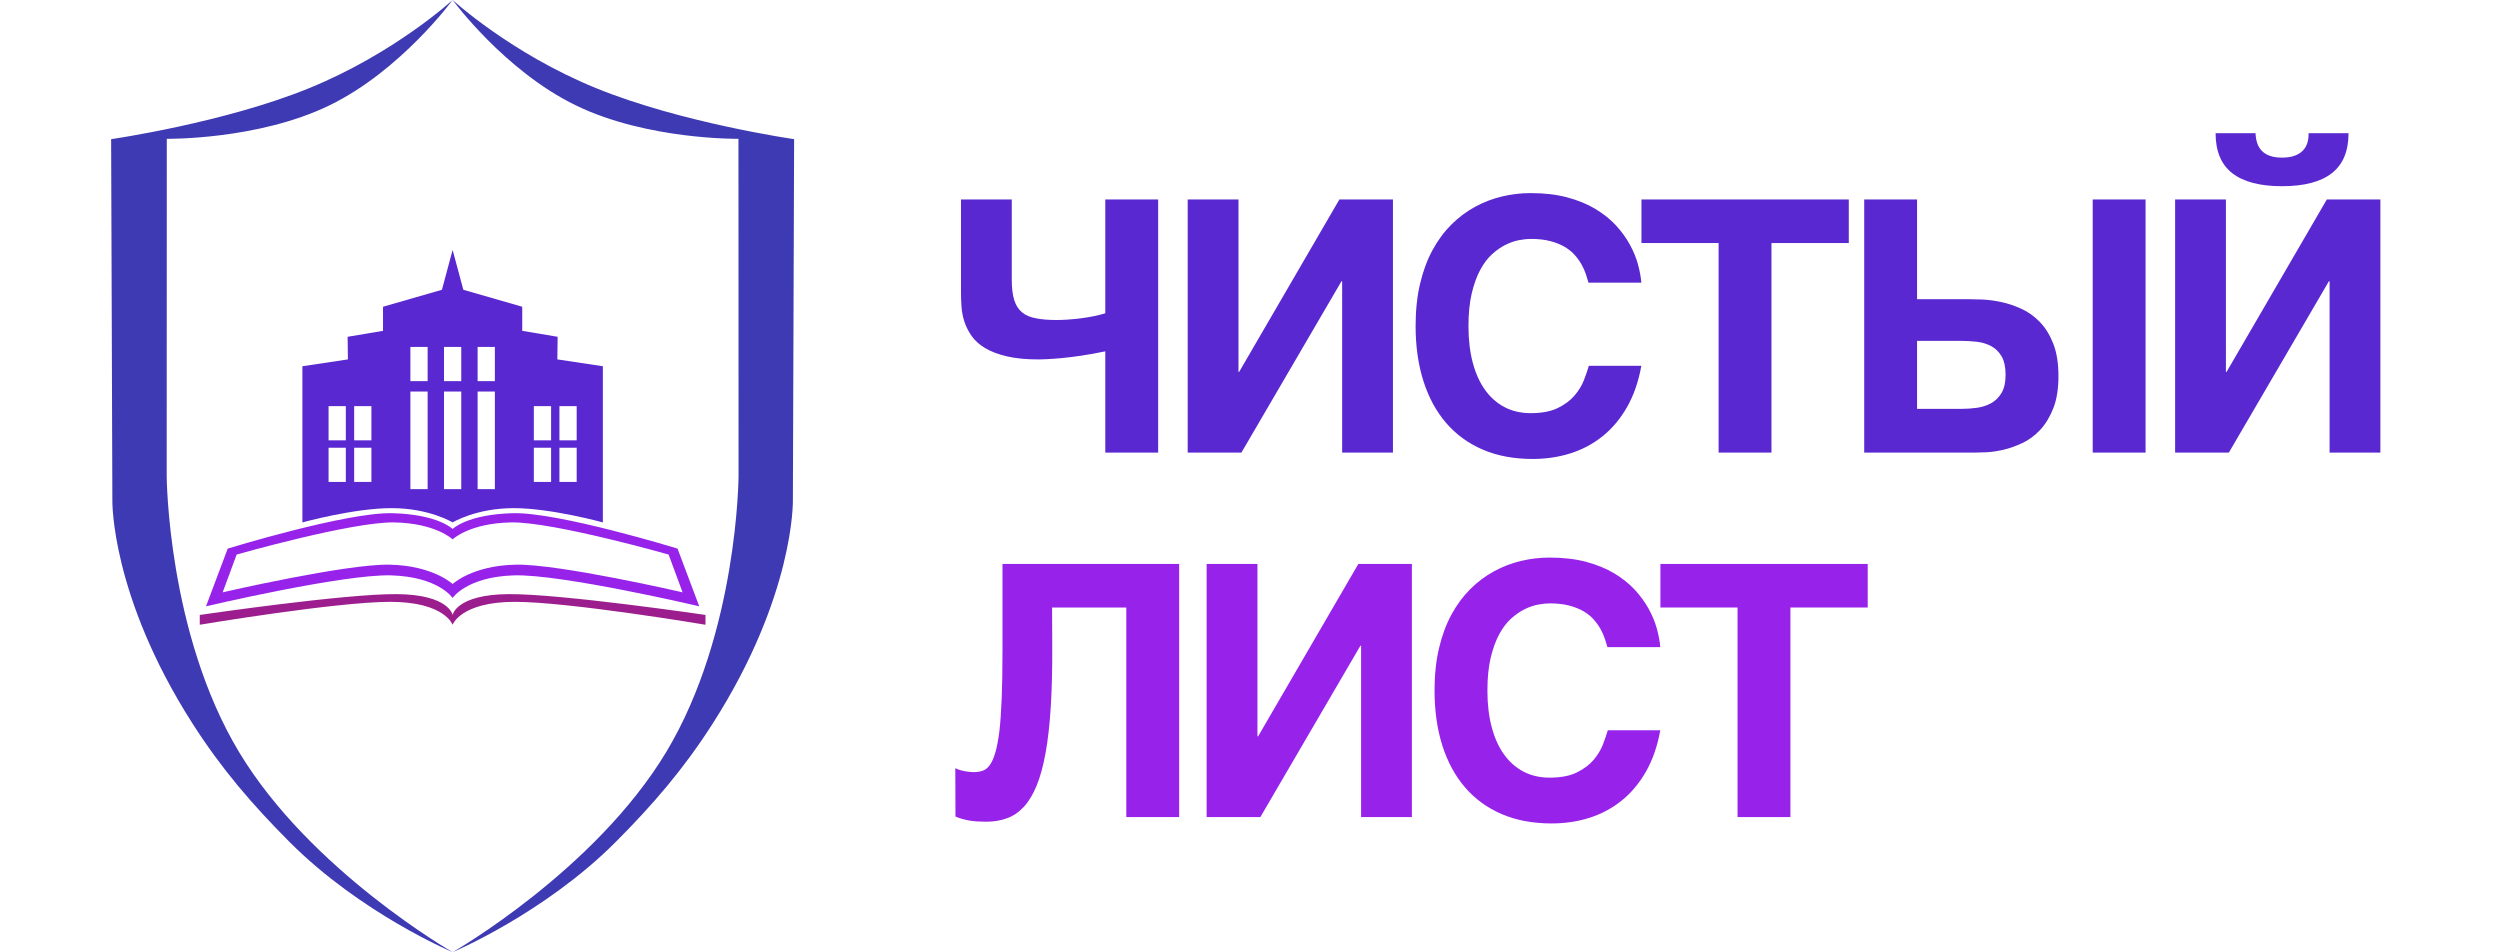<?xml version="1.0" encoding="UTF-8" standalone="no"?> <svg xmlns="http://www.w3.org/2000/svg" xmlns:vectornator="http://vectornator.io" xmlns:xlink="http://www.w3.org/1999/xlink" height="100%" stroke-miterlimit="10" style="fill-rule:nonzero;clip-rule:evenodd;stroke-linecap:round;stroke-linejoin:round;" version="1.1" viewBox="0 0 2835.65 1080" width="100%" xml:space="preserve"> <defs></defs> <clipPath id="ArtboardFrame"> <rect height="1080" width="2835.65" x="0" y="0"></rect> </clipPath> <g clip-path="url(#ArtboardFrame)" id="Слой-2" vectornator:layerName="Слой 2"> <path d="M350.583 100.026C447.418 60.567 513.396-6.20342e-18 513.396-6.20342e-18C513.396-6.20342e-18 454.657 80.179 373.606 119.541C292.555 158.903 189.19 157.447 189.19 157.447L189.081 540C189.081 540 189.863 717.69 270.942 852.69C352.02 987.69 513.396 1080 513.396 1080C513.396 1080 409.351 1036.2 328.449 955.036C286.205 912.656 251.402 872.362 218.288 820.552C125.411 675.235 127.456 567.79 127.456 567.79L126.055 157.839C126.055 157.839 253.747 139.486 350.583 100.026Z" fill="#3e3ab3" fill-rule="nonzero" opacity="1" stroke="none" vectornator:layerName="Прямоугольник 2"></path> <path d="M676.209 100.026C579.373 60.567 513.396 1.81647e-13 513.396 1.81647e-13C513.396 1.81647e-13 572.134 80.179 653.185 119.541C734.237 158.903 837.601 157.447 837.601 157.447L837.71 540C837.71 540 836.928 717.69 755.849 852.69C674.771 987.69 513.396 1080 513.396 1080C513.396 1080 617.44 1036.2 698.342 955.036C740.586 912.656 775.389 872.362 808.503 820.552C901.38 675.235 899.335 567.79 899.335 567.79L900.736 157.839C900.736 157.839 773.044 139.486 676.209 100.026Z" fill="#3e3ab3" fill-rule="nonzero" opacity="1" stroke="none" vectornator:layerName="Прямоугольник 3"></path> </g> <g id="Слой-3" vectornator:layerName="Слой 3"> <path d="M513.396 283.474L501.248 328.69L434.437 347.923L434.437 375.255L394.283 382.003L394.62 407.648L342.994 415.409L342.994 592.56C342.994 592.56 401.6 576.363 444.223 576.363C486.845 576.363 513.396 592.56 513.396 592.56C513.396 592.56 539.947 576.363 582.569 576.363C625.191 576.363 683.798 592.56 683.798 592.56L683.798 415.409L632.171 407.648L632.508 382.003L592.354 375.255L592.354 347.923L525.543 328.69L513.396 283.474ZM465.481 393.476L485.051 393.476L485.051 432.28L465.481 432.28L465.481 393.476ZM503.61 393.476L523.181 393.476L523.181 432.28L503.61 432.28L503.61 393.476ZM541.74 393.476L561.311 393.476L561.311 432.28L541.74 432.28L541.74 393.476ZM465.481 444.09L485.051 444.09L485.051 554.767L465.481 554.767L465.481 444.09ZM503.61 444.09L523.181 444.09L523.181 554.767L503.61 554.767L503.61 444.09ZM541.74 444.09L561.311 444.09L561.311 554.767L541.74 554.767L541.74 444.09ZM372.687 460.625L392.258 460.625L392.258 499.429L372.687 499.429L372.687 460.625ZM401.706 460.625L421.277 460.625L421.277 499.429L401.706 499.429L401.706 460.625ZM605.514 460.625L625.085 460.625L625.085 499.429L605.514 499.429L605.514 460.625ZM634.533 460.625L654.104 460.625L654.104 499.429L634.533 499.429L634.533 460.625ZM372.687 507.865L392.258 507.865L392.258 546.669L372.687 546.669L372.687 507.865ZM401.706 507.865L421.277 507.865L421.277 546.669L401.706 546.669L401.706 507.865ZM605.514 507.865L625.085 507.865L625.085 546.669L605.514 546.669L605.514 507.865ZM634.533 507.865L654.104 507.865L654.104 546.669L634.533 546.669L634.533 507.865Z" fill="#5a28d0" fill-rule="nonzero" opacity="1" stroke="none" vectornator:layerName="Кривая 1"></path> </g> <g id="Слой-4" vectornator:layerName="Слой 4"> <path d="M445.235 582.099C393.301 580.711 258.299 622.253 258.299 622.253L233.666 687.715C233.666 687.715 390.097 650.954 443.885 652.622C497.673 654.29 513.396 678.267 513.396 678.267C513.396 678.267 529.118 654.29 582.906 652.622C636.694 650.954 793.125 687.715 793.125 687.715L768.492 622.253C768.492 622.253 633.49 580.711 581.556 582.099C529.623 583.488 513.396 599.983 513.396 599.983C513.396 599.983 497.168 583.488 445.235 582.099ZM446.922 592.56C494.491 593.376 513.396 611.793 513.396 611.793C513.395 611.793 532.3 593.376 579.869 592.56C627.438 591.743 758.369 629.002 758.369 629.002L774.229 671.855C774.229 671.856 634.198 639.493 584.931 640.475C535.663 641.456 513.396 662.407 513.396 662.407C513.396 662.407 491.128 641.456 441.86 640.475C392.593 639.493 252.562 671.856 252.562 671.855L268.422 629.002C268.422 629.002 399.353 591.743 446.922 592.56Z" fill="#9723eb" fill-rule="nonzero" opacity="1" stroke="none" vectornator:layerName="Кривая 1"></path> <path d="M449.959 673.88C390.523 673.412 226.58 697.5 226.58 697.5L226.58 708.635C226.58 708.635 381.415 682.621 442.873 682.653C504.33 682.685 513.396 708.635 513.396 708.635C513.396 708.635 522.461 682.685 583.918 682.653C645.376 682.621 800.211 708.635 800.211 708.635L800.211 697.5C800.211 697.5 636.268 673.412 576.832 673.88C517.397 674.348 513.396 697.5 513.396 697.5C513.396 697.5 509.394 674.348 449.959 673.88Z" fill="#9c1e8e" fill-rule="nonzero" opacity="1" stroke="none" vectornator:layerName="Кривая 2"></path> </g> <g id="Слой-5" vectornator:layerName="Слой 5"> <g fill="#5a28d0" opacity="1" stroke="none" vectornator:layerName="Текст 1"> <path d="M1174.97 361.015C1181.35 362.317 1189.16 362.968 1198.4 362.968C1202.18 362.968 1206.51 362.806 1211.39 362.48C1216.28 362.154 1221.22 361.666 1226.24 361.015C1231.25 360.364 1236.13 359.55 1240.88 358.574C1245.64 357.597 1249.9 356.523 1253.68 355.351L1253.68 226.25L1313.64 226.25L1313.64 513.359L1253.68 513.359L1253.68 398.515C1243.65 400.599 1234.41 402.259 1225.94 403.496C1217.48 404.733 1210.03 405.644 1203.58 406.23C1197.13 406.816 1191.73 407.207 1187.37 407.402C1183.01 407.597 1179.91 407.695 1178.09 407.695C1163.9 407.695 1151.85 406.523 1141.96 404.179C1132.06 401.835 1123.86 398.71 1117.35 394.804C1110.84 390.898 1105.76 386.341 1102.12 381.132C1098.47 375.924 1095.74 370.52 1093.91 364.921C1092.09 359.322 1090.98 353.658 1090.59 347.929C1090.2 342.2 1090.01 336.796 1090.01 331.718L1090.01 226.25L1147.62 226.25L1147.62 317.265C1147.62 326.64 1148.53 334.29 1150.36 340.214C1152.18 346.139 1155.11 350.794 1159.15 354.179C1163.18 357.565 1168.46 359.843 1174.97 361.015Z"></path> <path d="M1405.55 421.757L1519.22 226.25L1579.97 226.25L1579.97 513.359L1522.35 513.359L1522.35 319.023L1521.57 319.023L1408.09 513.359L1347.15 513.359L1347.15 226.25L1404.77 226.25L1404.77 421.757L1405.55 421.757Z"></path> <path d="M1833.01 255.742C1839.39 262.773 1844.63 270.032 1848.74 277.519C1852.84 285.006 1855.9 292.493 1857.92 299.98C1859.93 307.467 1861.2 314.335 1861.72 320.585L1801.76 320.585C1800.98 317.851 1800.01 314.694 1798.83 311.113C1797.66 307.532 1796.07 303.919 1794.05 300.273C1792.03 296.627 1789.49 293.046 1786.43 289.531C1783.37 286.015 1779.56 282.89 1775.01 280.156C1770.45 277.421 1764.98 275.208 1758.6 273.515C1752.22 271.822 1744.73 270.976 1736.14 270.976C1732.49 270.976 1728.2 271.432 1723.25 272.343C1718.3 273.255 1713.22 274.98 1708.01 277.519C1702.81 280.058 1697.66 283.606 1692.58 288.164C1687.51 292.721 1682.98 298.678 1679.01 306.035C1675.04 313.391 1671.82 322.278 1669.34 332.695C1666.87 343.112 1665.63 355.481 1665.63 369.804C1665.63 385.299 1667.26 399.166 1670.51 411.406C1673.77 423.645 1678.46 433.997 1684.58 442.46C1690.7 450.924 1698.09 457.402 1706.74 461.894C1715.4 466.386 1725.2 468.632 1736.14 468.632C1748.77 468.632 1759.06 466.679 1767 462.773C1774.94 458.867 1781.29 454.114 1786.04 448.515C1790.79 442.916 1794.34 437.057 1796.69 430.937C1799.03 424.817 1800.85 419.479 1802.15 414.921L1861.72 414.921C1858.47 432.89 1853.07 448.483 1845.51 461.699C1837.96 474.915 1828.78 485.885 1817.97 494.609C1807.17 503.333 1795.03 509.843 1781.55 514.14C1768.07 518.437 1753.72 520.585 1738.48 520.585C1717.13 520.585 1698.22 517.037 1681.74 509.941C1665.27 502.845 1651.41 492.721 1640.14 479.57C1628.88 466.419 1620.32 450.566 1614.46 432.011C1608.6 413.457 1605.67 392.721 1605.67 369.804C1605.67 352.096 1607.36 336.08 1610.75 321.757C1614.13 307.434 1618.85 294.707 1624.91 283.574C1630.96 272.441 1638.09 262.806 1646.29 254.668C1654.5 246.529 1663.45 239.824 1673.15 234.55C1682.85 229.277 1693.04 225.371 1703.72 222.832C1714.39 220.293 1725.2 219.023 1736.14 219.023C1751.76 219.023 1765.63 220.651 1777.74 223.906C1789.85 227.161 1800.46 231.523 1809.58 236.992C1818.69 242.46 1826.5 248.71 1833.01 255.742Z"></path> <path d="M1861.84 275.664L1861.84 226.25L2097 226.25L2097 275.664L2009.3 275.664L2009.3 513.359L1949.34 513.359L1949.34 275.664L1861.84 275.664Z"></path> <path d="M2240.47 513.359L2114.5 513.359L2114.5 226.25L2174.46 226.25L2174.46 339.335L2231.69 339.335C2235.98 339.335 2241.48 339.466 2248.19 339.726C2254.9 339.987 2262.09 340.931 2269.77 342.558C2277.45 344.186 2285.14 346.757 2292.82 350.273C2300.5 353.789 2307.47 358.769 2313.72 365.214C2319.97 371.66 2325.04 379.863 2328.95 389.824C2332.86 399.785 2334.81 412.057 2334.81 426.64C2334.81 441.093 2332.86 453.268 2328.95 463.164C2325.04 473.059 2320.06 481.23 2314.01 487.675C2307.96 494.121 2301.25 499.069 2293.89 502.519C2286.54 505.97 2279.37 508.509 2272.41 510.136C2265.44 511.764 2259.06 512.708 2253.27 512.968C2247.47 513.229 2243.21 513.359 2240.47 513.359ZM2433.64 226.25L2433.64 513.359L2373.68 513.359L2373.68 226.25L2433.64 226.25ZM2241.65 387.578C2235.4 386.927 2229.15 386.601 2222.9 386.601L2174.46 386.601L2174.46 463.75L2225.24 463.75C2230.71 463.75 2236.34 463.359 2242.13 462.578C2247.93 461.796 2253.27 460.104 2258.15 457.5C2263.03 454.895 2267.04 451.022 2270.16 445.878C2273.29 440.735 2274.85 433.867 2274.85 425.273C2274.85 416.289 2273.32 409.225 2270.26 404.082C2267.2 398.938 2263.2 395.065 2258.25 392.46C2253.3 389.856 2247.77 388.229 2241.65 387.578Z"></path> <path d="M2699.97 226.25L2699.97 513.359L2642.35 513.359L2642.35 319.023L2641.57 319.023L2528.09 513.359L2467.15 513.359L2467.15 226.25L2524.77 226.25L2524.77 421.757L2525.55 421.757L2639.22 226.25L2699.97 226.25ZM2565.4 170.976C2567.74 173.45 2570.8 175.371 2574.58 176.738C2578.35 178.105 2582.97 178.789 2588.44 178.789C2593.91 178.789 2598.57 178.105 2602.41 176.738C2606.25 175.371 2609.37 173.483 2611.78 171.074C2614.19 168.665 2615.95 165.768 2617.06 162.382C2618.16 158.997 2618.65 155.221 2618.52 151.054L2663.83 151.054C2663.83 171.497 2657.52 186.634 2644.89 196.464C2632.26 206.295 2613.44 211.21 2588.44 211.21C2563.44 211.21 2544.63 206.295 2532 196.464C2519.37 186.634 2513.05 171.497 2513.05 151.054L2558.37 151.054C2558.5 155.091 2559.11 158.802 2560.22 162.187C2561.33 165.572 2563.05 168.502 2565.4 170.976Z"></path> </g> <g fill="#9723eb" opacity="1" stroke="none" vectornator:layerName="Текст 2"> <path d="M1133.56 829.506C1134.73 819.35 1135.61 806.784 1136.2 791.81C1136.78 776.837 1137.08 758.933 1137.08 738.1L1137.08 639.662L1337.47 639.662L1337.47 926.771L1277.51 926.771L1277.51 689.076L1193.33 689.076L1193.52 732.435C1193.65 758.607 1193.1 781.687 1191.86 801.674C1190.62 821.661 1188.67 839.044 1186 853.822C1183.33 868.601 1179.95 881.003 1175.85 891.029C1171.74 901.055 1166.89 909.096 1161.29 915.15C1155.7 921.205 1149.32 925.534 1142.15 928.139C1134.99 930.743 1127.12 932.045 1118.52 932.045C1111.49 932.045 1105.27 931.622 1099.87 930.775C1094.47 929.929 1089.09 928.399 1083.76 926.185L1083.56 871.303C1085.38 872.214 1087.3 872.963 1089.32 873.549C1091.34 874.135 1093.33 874.59 1095.28 874.916C1097.23 875.241 1099.02 875.469 1100.65 875.6C1102.28 875.73 1103.55 875.795 1104.46 875.795C1107.97 875.795 1111.26 875.307 1114.32 874.33C1117.38 873.353 1120.12 871.238 1122.53 867.982C1124.93 864.727 1127.05 860.04 1128.87 853.92C1130.7 847.8 1132.26 839.662 1133.56 829.506Z"></path> <path d="M1427.04 835.17L1540.71 639.662L1601.45 639.662L1601.45 926.771L1543.83 926.771L1543.83 732.435L1543.05 732.435L1429.58 926.771L1368.64 926.771L1368.64 639.662L1426.26 639.662L1426.26 835.17L1427.04 835.17Z"></path> <path d="M1854.5 669.154C1860.88 676.185 1866.12 683.445 1870.22 690.932C1874.32 698.419 1877.38 705.906 1879.4 713.392C1881.42 720.879 1882.69 727.748 1883.21 733.998L1823.25 733.998C1822.47 731.264 1821.49 728.106 1820.32 724.525C1819.15 720.945 1817.55 717.331 1815.53 713.685C1813.52 710.04 1810.98 706.459 1807.92 702.943C1804.86 699.428 1801.05 696.303 1796.49 693.568C1791.93 690.834 1786.46 688.62 1780.08 686.928C1773.7 685.235 1766.22 684.389 1757.62 684.389C1753.98 684.389 1749.68 684.844 1744.73 685.756C1739.78 686.667 1734.71 688.392 1729.5 690.932C1724.29 693.471 1719.15 697.019 1714.07 701.576C1708.99 706.133 1704.47 712.09 1700.49 719.447C1696.52 726.804 1693.3 735.691 1690.83 746.107C1688.35 756.524 1687.12 768.894 1687.12 783.217C1687.12 798.712 1688.74 812.579 1692 824.818C1695.25 837.058 1699.94 847.409 1706.06 855.873C1712.18 864.337 1719.57 870.814 1728.23 875.307C1736.89 879.799 1746.69 882.045 1757.62 882.045C1770.25 882.045 1780.54 880.092 1788.48 876.185C1796.43 872.279 1802.77 867.527 1807.53 861.928C1812.28 856.329 1815.83 850.469 1818.17 844.35C1820.51 838.23 1822.34 832.891 1823.64 828.334L1883.21 828.334C1879.95 846.303 1874.55 861.895 1867 875.111C1859.45 888.327 1850.27 899.297 1839.46 908.021C1828.65 916.745 1816.51 923.256 1803.03 927.553C1789.56 931.85 1775.2 933.998 1759.97 933.998C1738.61 933.998 1719.7 930.45 1703.23 923.353C1686.76 916.257 1672.89 906.133 1661.63 892.982C1650.36 879.831 1641.8 863.978 1635.94 845.424C1630.08 826.869 1627.15 806.133 1627.15 783.217C1627.15 765.508 1628.85 749.493 1632.23 735.17C1635.62 720.847 1640.34 708.119 1646.39 696.986C1652.45 685.853 1659.58 676.218 1667.78 668.08C1675.98 659.942 1684.93 653.236 1694.63 647.963C1704.34 642.689 1714.52 638.783 1725.2 636.244C1735.88 633.705 1746.69 632.435 1757.62 632.435C1773.25 632.435 1787.12 634.063 1799.22 637.318C1811.33 640.573 1821.95 644.935 1831.06 650.404C1840.18 655.873 1847.99 662.123 1854.5 669.154Z"></path> <path d="M1883.33 689.076L1883.33 639.662L2118.48 639.662L2118.48 689.076L2030.79 689.076L2030.79 926.771L1970.83 926.771L1970.83 689.076L1883.33 689.076Z"></path> </g> </g> </svg> 